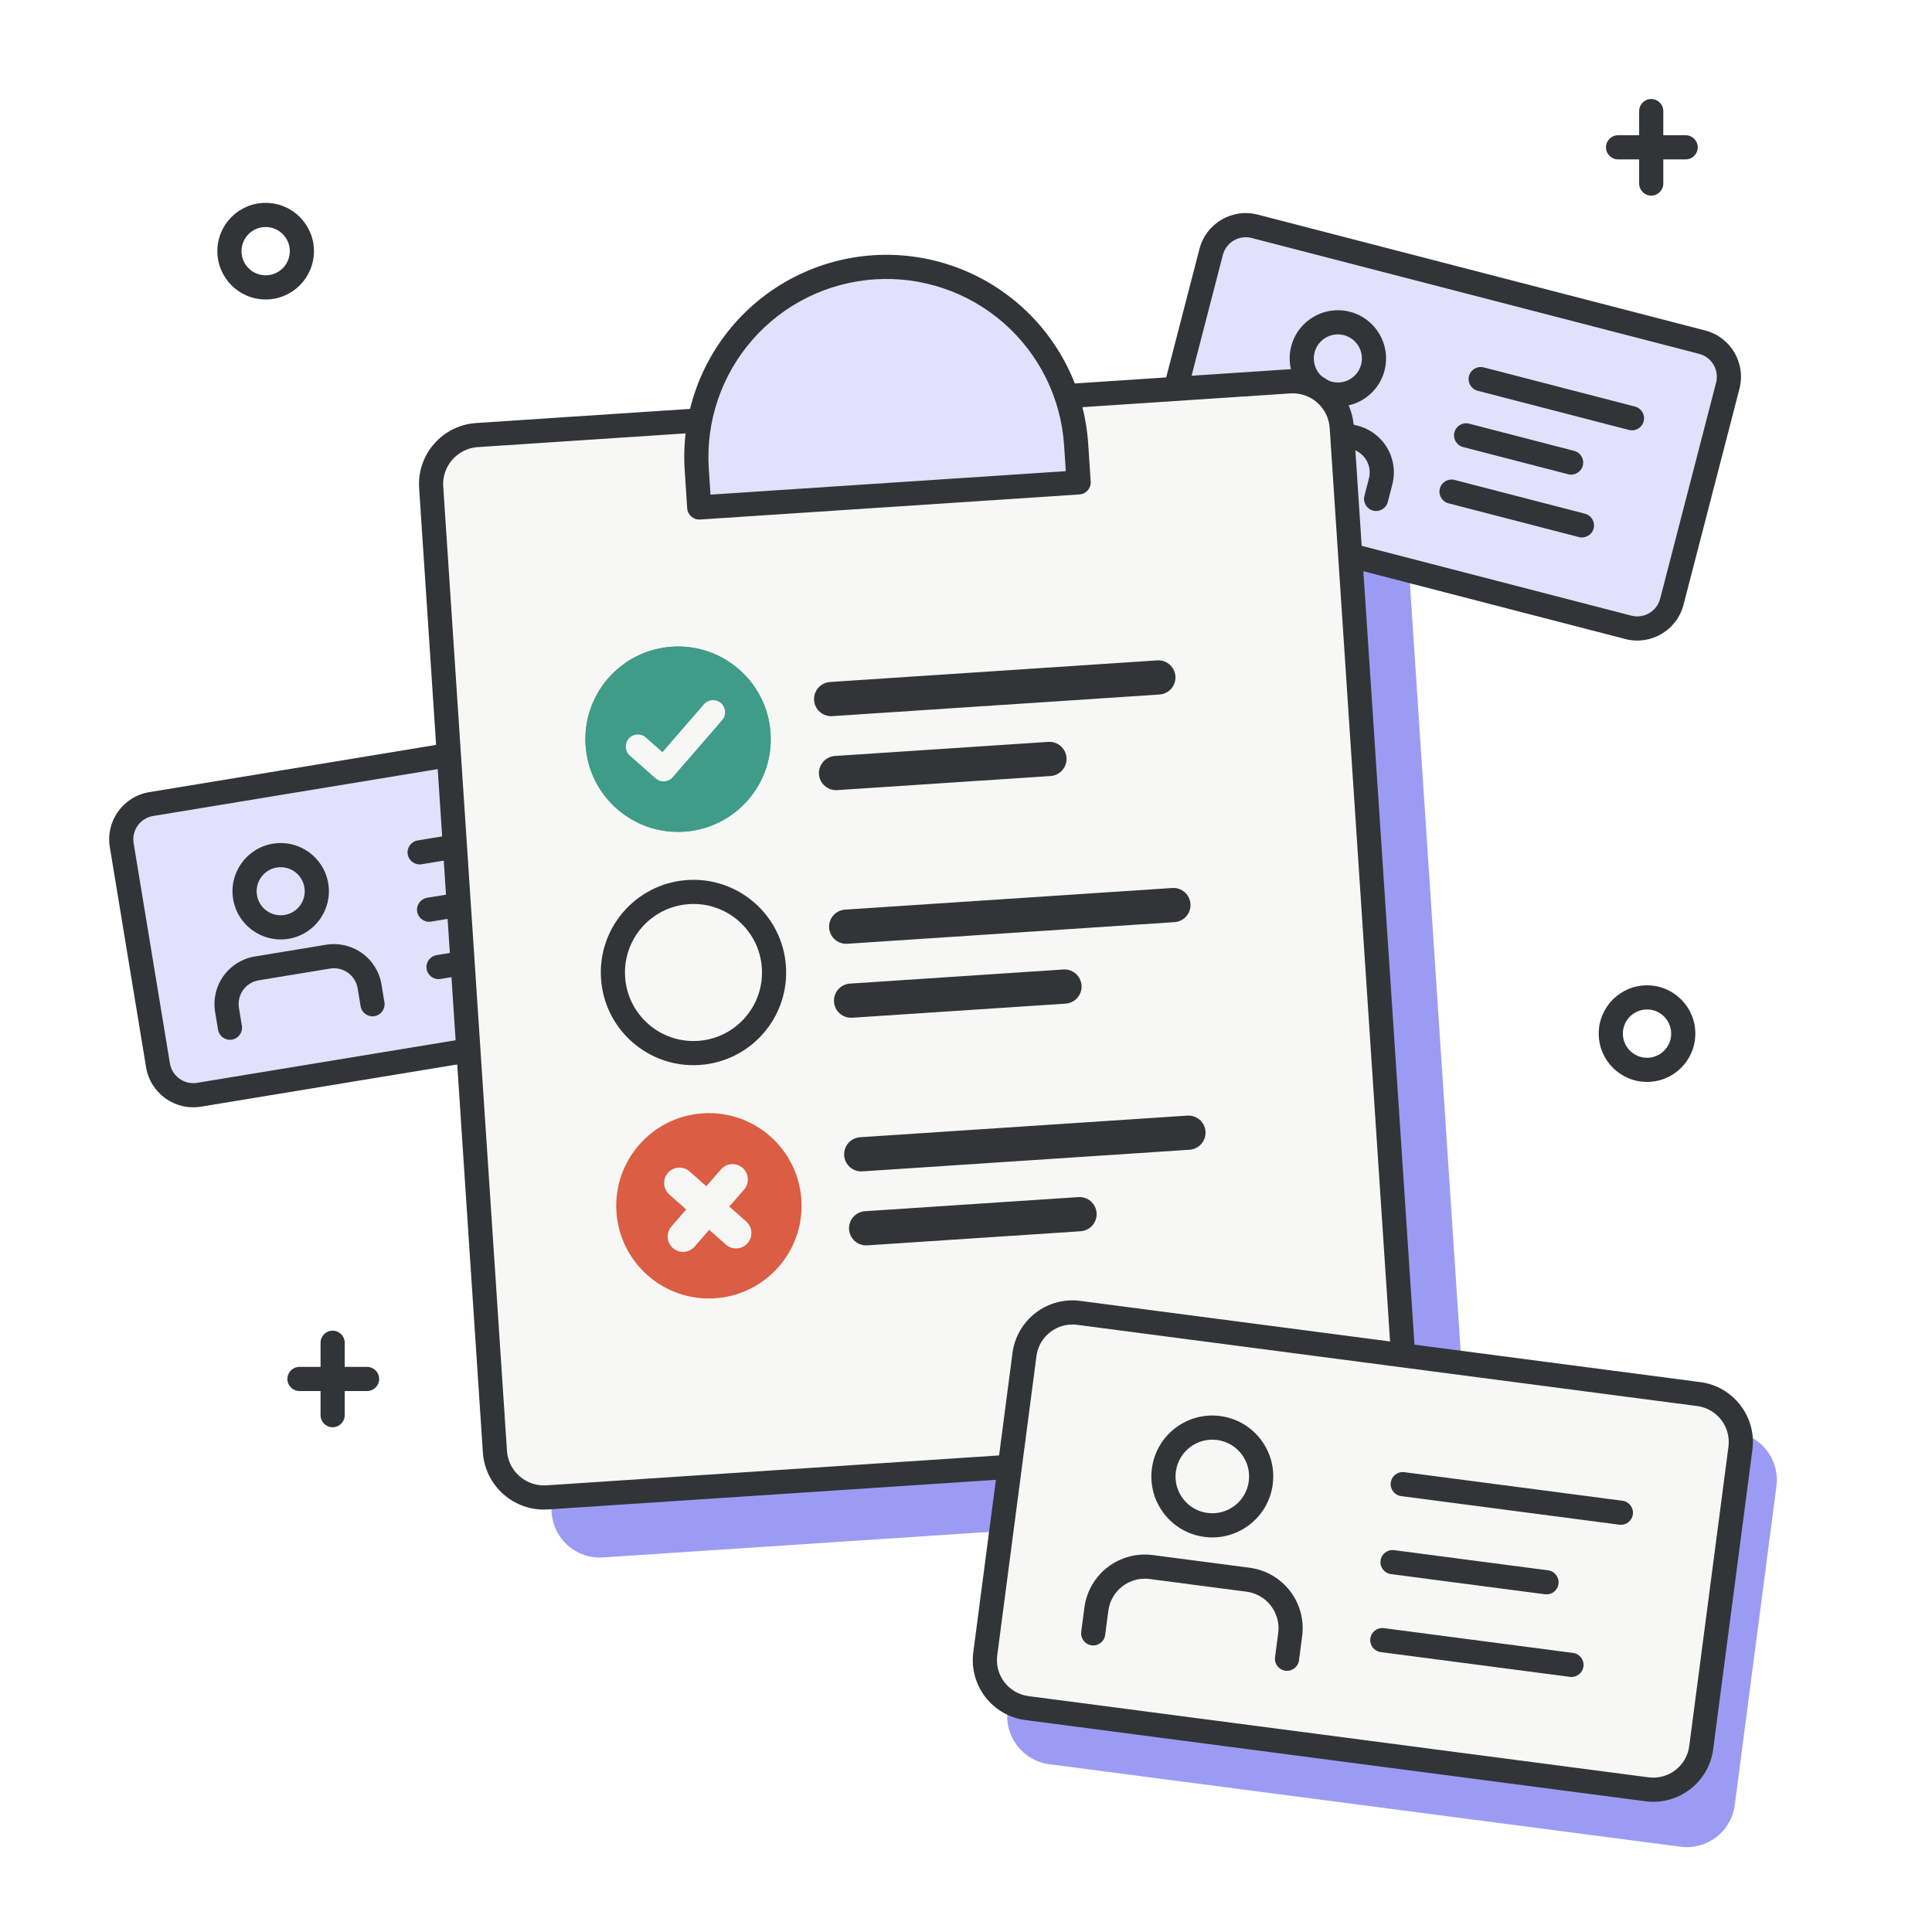 <svg width="400" height="400" viewBox="0 0 400 400" fill="none" xmlns="http://www.w3.org/2000/svg">
<path d="M101.869 126.538C101.505 121.027 105.677 116.264 111.188 115.9L280.818 104.688C286.329 104.324 291.092 108.496 291.456 114.007L303.789 300.6C304.153 306.11 299.981 310.873 294.47 311.237L124.84 322.449C119.329 322.813 114.567 318.641 114.202 313.13L101.869 126.538Z" fill="#9C9BF4"/>
<path d="M25.203 174.977C24.538 170.945 27.269 167.138 31.301 166.474L125.717 150.922C129.749 150.258 133.556 152.988 134.221 157.021L141.728 202.599C142.392 206.631 139.662 210.438 135.63 211.103L41.214 226.654C37.181 227.318 33.374 224.588 32.71 220.556L25.203 174.977Z" fill="#E1E1FC"/>
<path fill-rule="evenodd" clip-rule="evenodd" d="M22.736 175.384C21.847 169.989 25.5 164.895 30.895 164.007L125.311 148.455C130.705 147.567 135.799 151.22 136.687 156.614L144.195 202.193C145.083 207.587 141.43 212.681 136.036 213.569L41.62 229.121C36.225 230.009 31.132 226.357 30.243 220.962L22.736 175.384ZM31.707 168.94C29.038 169.38 27.23 171.901 27.669 174.571L35.177 220.149C35.617 222.819 38.137 224.627 40.807 224.187L135.223 208.636C137.893 208.196 139.701 205.675 139.261 203.005L131.754 157.427C131.314 154.757 128.793 152.949 126.123 153.389L31.707 168.94Z" fill="#323537"/>
<path fill-rule="evenodd" clip-rule="evenodd" d="M46.273 202.059C47.815 199.908 50.148 198.459 52.759 198.029L67.516 195.598C70.127 195.168 72.802 195.793 74.953 197.335C77.103 198.877 78.553 201.21 78.983 203.822L79.591 207.511C79.815 208.873 78.893 210.16 77.53 210.384C76.168 210.608 74.882 209.686 74.657 208.323L74.05 204.634C73.835 203.332 73.112 202.167 72.039 201.398C70.966 200.629 69.632 200.317 68.329 200.532L53.572 202.962C52.269 203.177 51.105 203.9 50.336 204.973C49.566 206.046 49.255 207.38 49.469 208.683L50.077 212.372C50.301 213.735 49.379 215.021 48.016 215.245C46.654 215.47 45.368 214.547 45.143 213.185L44.536 209.496C44.106 206.884 44.73 204.209 46.273 202.059Z" fill="#323537"/>
<path fill-rule="evenodd" clip-rule="evenodd" d="M57.305 179.611C54.593 180.058 52.756 182.619 53.203 185.332C53.649 188.045 56.211 189.881 58.923 189.435C61.636 188.988 63.473 186.427 63.026 183.714C62.579 181.001 60.018 179.164 57.305 179.611ZM48.269 186.145C47.373 180.707 51.055 175.573 56.493 174.678C61.93 173.782 67.064 177.464 67.96 182.901C68.855 188.339 65.173 193.473 59.736 194.368C54.299 195.264 49.165 191.582 48.269 186.145Z" fill="#323537"/>
<path fill-rule="evenodd" clip-rule="evenodd" d="M84.415 176.875C84.191 175.512 85.113 174.226 86.476 174.002L118.406 168.742C119.769 168.518 121.055 169.44 121.28 170.803C121.504 172.165 120.581 173.451 119.219 173.676L87.288 178.935C85.926 179.159 84.639 178.237 84.415 176.875Z" fill="#323537"/>
<path fill-rule="evenodd" clip-rule="evenodd" d="M86.372 188.75C86.148 187.387 87.07 186.101 88.433 185.877L110.596 182.226C111.958 182.002 113.245 182.924 113.469 184.287C113.693 185.649 112.771 186.935 111.409 187.16L89.245 190.81C87.883 191.035 86.597 190.112 86.372 188.75Z" fill="#323537"/>
<path fill-rule="evenodd" clip-rule="evenodd" d="M88.328 200.625C88.104 199.263 89.026 197.976 90.389 197.752L117.908 193.219C119.271 192.995 120.557 193.917 120.782 195.28C121.006 196.642 120.083 197.928 118.721 198.153L91.201 202.685C89.839 202.91 88.553 201.987 88.328 200.625Z" fill="#323537"/>
<path d="M250.758 52.163C251.782 48.207 255.819 45.83 259.775 46.855L352.409 70.839C356.365 71.863 358.742 75.9 357.718 79.856L346.14 124.575C345.115 128.531 341.078 130.907 337.122 129.883L244.488 105.899C240.532 104.875 238.155 100.837 239.18 96.881L250.758 52.163Z" fill="#E1E1FC"/>
<path fill-rule="evenodd" clip-rule="evenodd" d="M248.337 51.537C249.707 46.244 255.109 43.064 260.402 44.434L353.035 68.418C358.328 69.789 361.508 75.19 360.138 80.483L348.559 125.201C347.189 130.494 341.788 133.674 336.495 132.303L243.861 108.319C238.568 106.949 235.389 101.547 236.759 96.255L248.337 51.537ZM259.148 49.275C256.529 48.597 253.856 50.17 253.177 52.79L241.599 97.508C240.921 100.127 242.495 102.801 245.114 103.479L337.748 127.463C340.368 128.141 343.041 126.567 343.719 123.948L355.297 79.23C355.975 76.61 354.402 73.937 351.782 73.259L259.148 49.275Z" fill="#323537"/>
<path fill-rule="evenodd" clip-rule="evenodd" d="M259.066 85.455C261.347 84.112 264.067 83.731 266.629 84.394L281.107 88.143C283.669 88.806 285.863 90.46 287.205 92.74C288.548 95.021 288.929 97.741 288.266 100.303L287.329 103.923C286.983 105.259 285.619 106.062 284.282 105.716C282.945 105.37 282.142 104.006 282.488 102.669L283.426 99.05C283.756 97.772 283.566 96.414 282.896 95.277C282.227 94.139 281.132 93.314 279.854 92.983L265.376 89.234C264.098 88.903 262.741 89.094 261.603 89.763C260.465 90.433 259.64 91.528 259.309 92.806L258.372 96.425C258.026 97.762 256.662 98.565 255.325 98.219C253.989 97.873 253.186 96.509 253.532 95.172L254.469 91.552C255.132 88.991 256.786 86.797 259.066 85.455Z" fill="#323537"/>
<path fill-rule="evenodd" clip-rule="evenodd" d="M278.238 69.391C275.577 68.702 272.861 70.301 272.171 72.962C271.482 75.624 273.081 78.34 275.743 79.029C278.404 79.718 281.12 78.119 281.809 75.457C282.499 72.796 280.9 70.08 278.238 69.391ZM267.331 71.709C268.712 66.374 274.157 63.169 279.491 64.55C284.826 65.932 288.031 71.376 286.65 76.711C285.269 82.046 279.824 85.251 274.49 83.869C269.155 82.488 265.95 77.044 267.331 71.709Z" fill="#323537"/>
<path fill-rule="evenodd" clip-rule="evenodd" d="M304.138 77.859C304.484 76.522 305.848 75.719 307.185 76.065L338.513 84.176C339.85 84.522 340.653 85.887 340.307 87.223C339.961 88.56 338.596 89.363 337.26 89.017L305.932 80.906C304.595 80.559 303.792 79.195 304.138 77.859Z" fill="#323537"/>
<path fill-rule="evenodd" clip-rule="evenodd" d="M301.121 89.51C301.467 88.173 302.832 87.37 304.168 87.716L325.913 93.346C327.25 93.692 328.053 95.056 327.707 96.393C327.361 97.73 325.997 98.533 324.66 98.187L302.915 92.557C301.578 92.211 300.775 90.847 301.121 89.51Z" fill="#323537"/>
<path fill-rule="evenodd" clip-rule="evenodd" d="M298.105 101.161C298.451 99.824 299.815 99.021 301.152 99.367L328.152 106.358C329.489 106.704 330.292 108.068 329.946 109.405C329.599 110.741 328.235 111.544 326.899 111.198L299.898 104.208C298.562 103.862 297.759 102.497 298.105 101.161Z" fill="#323537"/>
<path d="M102.468 300.537L89.272 100.898C88.902 95.292 93.146 90.447 98.753 90.076L266.971 78.957C272.577 78.587 277.423 82.831 277.793 88.438L290.989 288.076C291.359 293.683 287.115 298.528 281.508 298.898L113.29 310.017C107.684 310.387 102.838 306.143 102.468 300.537Z" fill="#F7F7F5"/>
<path fill-rule="evenodd" clip-rule="evenodd" d="M98.917 92.57C94.688 92.85 91.487 96.505 91.766 100.733L104.962 300.372C105.241 304.6 108.896 307.802 113.124 307.522L281.343 296.404C285.571 296.124 288.773 292.47 288.493 288.241L275.298 88.603C275.019 84.374 271.364 81.172 267.135 81.452L98.917 92.57ZM86.777 101.063C86.316 94.079 91.603 88.043 98.587 87.581L266.805 76.463C273.79 76.001 279.826 81.289 280.287 88.273L293.482 287.911C293.944 294.895 288.656 300.931 281.672 301.393L113.454 312.511C106.47 312.973 100.434 307.686 99.972 300.701L86.777 101.063Z" fill="#323537"/>
<path d="M144.773 105.067L144.254 97.212C143.566 86.796 147.043 76.532 153.922 68.68C160.801 60.828 170.517 56.029 180.933 55.341C191.35 54.652 201.613 58.13 209.465 65.009C217.318 71.887 222.116 81.604 222.804 92.02L223.324 99.875L144.773 105.067Z" fill="#E1E1FC"/>
<path fill-rule="evenodd" clip-rule="evenodd" d="M181.098 57.835C171.343 58.48 162.244 62.974 155.802 70.327C149.36 77.681 146.103 87.292 146.748 97.047L147.102 102.408L220.663 97.546L220.309 92.185C219.664 82.43 215.171 73.331 207.817 66.889C200.464 60.447 190.852 57.191 181.098 57.835ZM152.041 67.032C159.356 58.681 169.69 53.578 180.768 52.846C191.846 52.114 202.761 55.813 211.112 63.128C219.463 70.444 224.566 80.777 225.298 91.855L225.817 99.71C225.909 101.088 224.866 102.279 223.488 102.37L144.937 107.562C143.56 107.653 142.369 106.61 142.278 105.232L141.759 97.377C141.027 86.299 144.725 75.384 152.041 67.032Z" fill="#323537"/>
<path d="M159.531 151.777C160.23 162.351 152.225 171.489 141.652 172.188C131.079 172.886 121.941 164.882 121.242 154.308C120.543 143.735 128.548 134.597 139.121 133.898C149.695 133.199 158.832 141.204 159.531 151.777Z" fill="#3E9C89"/>
<path fill-rule="evenodd" clip-rule="evenodd" d="M141.322 167.198C149.14 166.682 155.059 159.925 154.542 152.107C154.025 144.289 147.269 138.371 139.451 138.887C131.633 139.404 125.714 146.161 126.231 153.978C126.748 161.796 133.504 167.715 141.322 167.198ZM141.652 172.188C152.225 171.489 160.23 162.351 159.531 151.777C158.832 141.204 149.695 133.199 139.121 133.898C128.548 134.597 120.543 143.735 121.242 154.308C121.941 164.882 131.079 172.886 141.652 172.188Z" fill="#3E9C89"/>
<path d="M168.547 144.969C168.418 143.017 169.896 141.33 171.848 141.201L239.591 136.724C241.543 136.595 243.23 138.073 243.359 140.025V140.025C243.488 141.977 242.01 143.664 240.058 143.793L172.315 148.27C170.363 148.399 168.676 146.921 168.547 144.969V144.969Z" fill="#323537"/>
<path d="M171.662 192.095C171.533 190.143 173.011 188.456 174.963 188.327L242.706 183.849C244.658 183.72 246.345 185.198 246.474 187.15V187.15C246.603 189.102 245.125 190.789 243.173 190.918L175.43 195.396C173.478 195.525 171.791 194.047 171.662 192.095V192.095Z" fill="#323537"/>
<path d="M174.777 239.22C174.648 237.268 176.125 235.581 178.077 235.452L245.82 230.975C247.772 230.846 249.459 232.323 249.588 234.275V234.275C249.717 236.227 248.239 237.914 246.287 238.043L178.545 242.521C176.593 242.65 174.906 241.172 174.777 239.22V239.22Z" fill="#323537"/>
<path d="M169.56 160.285C169.431 158.333 170.909 156.646 172.861 156.517L217.041 153.597C218.993 153.468 220.68 154.946 220.809 156.898V156.898C220.938 158.85 219.46 160.537 217.508 160.666L173.328 163.586C171.376 163.715 169.689 162.237 169.56 160.285V160.285Z" fill="#323537"/>
<path d="M172.674 207.411C172.545 205.459 174.023 203.772 175.975 203.643L220.155 200.722C222.107 200.593 223.794 202.071 223.923 204.023V204.023C224.052 205.975 222.574 207.662 220.622 207.791L176.442 210.711C174.49 210.84 172.803 209.363 172.674 207.411V207.411Z" fill="#323537"/>
<path d="M175.789 254.536C175.66 252.584 177.138 250.897 179.09 250.768L223.27 247.848C225.222 247.719 226.909 249.197 227.038 251.149V251.149C227.167 253.101 225.689 254.788 223.737 254.917L179.557 257.837C177.605 257.966 175.918 256.488 175.789 254.536V254.536Z" fill="#323537"/>
<path fill-rule="evenodd" clip-rule="evenodd" d="M149.268 145.566C150.311 146.471 150.424 148.049 149.519 149.093L139.271 160.911C138.834 161.416 138.213 161.724 137.547 161.768C136.881 161.812 136.225 161.588 135.725 161.146L130.401 156.433C129.367 155.518 129.27 153.938 130.185 152.904C131.1 151.87 132.68 151.774 133.714 152.689L137.148 155.728L145.741 145.817C146.646 144.774 148.225 144.661 149.268 145.566Z" fill="#F7F7F5"/>
<path d="M162.724 200.081C163.423 210.655 155.418 219.792 144.844 220.491C134.271 221.19 125.133 213.185 124.434 202.612C123.735 192.039 131.74 182.901 142.314 182.202C152.887 181.503 162.025 189.508 162.724 200.081Z" fill="#F7F7F5"/>
<path fill-rule="evenodd" clip-rule="evenodd" d="M144.515 215.502C152.333 214.985 158.251 208.229 157.735 200.411C157.218 192.593 150.461 186.674 142.643 187.191C134.825 187.708 128.907 194.464 129.423 202.282C129.94 210.1 136.697 216.019 144.515 215.502ZM144.844 220.491C155.418 219.792 163.423 210.655 162.724 200.081C162.025 189.508 152.887 181.503 142.314 182.202C131.74 182.901 123.735 192.039 124.434 202.612C125.133 213.185 134.271 221.19 144.844 220.491Z" fill="#323537"/>
<path d="M165.916 248.385C166.615 258.958 158.61 268.096 148.037 268.795C137.463 269.494 128.326 261.489 127.627 250.916C126.928 240.342 134.933 231.204 145.506 230.505C156.079 229.807 165.217 237.811 165.916 248.385Z" fill="#DB5D44"/>
<path fill-rule="evenodd" clip-rule="evenodd" d="M153.742 241.793C155.068 242.944 155.211 244.951 154.061 246.278L143.813 258.097C142.663 259.423 140.655 259.566 139.328 258.416C138.002 257.266 137.859 255.258 139.009 253.931L149.257 242.112C150.407 240.786 152.415 240.643 153.742 241.793Z" fill="#F6F6F5"/>
<path fill-rule="evenodd" clip-rule="evenodd" d="M138.295 242.814C137.132 244.129 137.254 246.138 138.569 247.302L150.284 257.669C151.599 258.833 153.608 258.71 154.771 257.395C155.935 256.08 155.813 254.071 154.498 252.907L142.783 242.54C141.468 241.377 139.459 241.499 138.295 242.814Z" fill="#F6F6F5"/>
<path d="M217.254 288.021C217.97 282.545 222.989 278.685 228.465 279.401L359.174 296.484C364.651 297.2 368.51 302.219 367.794 307.695L359.164 373.728C358.448 379.204 353.429 383.063 347.953 382.348L217.244 365.265C211.767 364.549 207.908 359.529 208.624 354.053L217.254 288.021Z" fill="#9C9BF4"/>
<path d="M212.107 280.44C212.825 274.958 217.852 271.096 223.334 271.814L351.71 288.629C357.192 289.347 361.055 294.374 360.337 299.857L352.219 361.829C351.501 367.311 346.474 371.174 340.992 370.456L212.616 353.64C207.133 352.922 203.271 347.895 203.989 342.413L212.107 280.44Z" fill="#F7F7F5"/>
<path fill-rule="evenodd" clip-rule="evenodd" d="M209.628 280.116C210.525 273.264 216.807 268.437 223.659 269.335L352.034 286.15C358.886 287.048 363.713 293.33 362.815 300.181L354.698 362.153C353.8 369.005 347.518 373.832 340.667 372.934L212.291 356.119C205.44 355.221 200.613 348.939 201.51 342.088L209.628 280.116ZM223.009 274.292C218.896 273.754 215.124 276.652 214.586 280.765L206.468 342.737C205.929 346.851 208.827 350.622 212.941 351.161L341.316 367.977C345.43 368.515 349.201 365.618 349.74 361.504L357.858 299.532C358.396 295.418 355.499 291.647 351.385 291.108L223.009 274.292Z" fill="#323537"/>
<path d="M266.463 343.428L267.12 338.412C267.469 335.751 266.746 333.061 265.111 330.933C263.476 328.805 261.063 327.414 258.402 327.066L238.337 324.437C235.676 324.089 232.986 324.812 230.858 326.447C228.73 328.082 227.339 330.495 226.991 333.156L226.334 338.172" fill="#F7F7F5"/>
<path fill-rule="evenodd" clip-rule="evenodd" d="M229.336 324.464C231.989 322.425 235.344 321.524 238.663 321.959L258.727 324.587C262.045 325.021 265.055 326.756 267.094 329.41C269.133 332.064 270.034 335.419 269.6 338.737L268.943 343.753C268.763 345.122 267.508 346.086 266.139 345.907C264.77 345.728 263.806 344.473 263.985 343.104L264.642 338.087C264.904 336.084 264.36 334.059 263.129 332.456C261.898 330.854 260.081 329.807 258.078 329.544L238.013 326.916C236.01 326.654 233.984 327.198 232.382 328.429C230.78 329.66 229.733 331.477 229.47 333.48L228.813 338.497C228.634 339.866 227.379 340.83 226.01 340.651C224.641 340.471 223.676 339.216 223.856 337.847L224.513 332.831C224.947 329.513 226.682 326.503 229.336 324.464Z" fill="#323537"/>
<path d="M249.682 315.719C255.223 316.445 260.303 312.541 261.029 307.001C261.755 301.46 257.851 296.38 252.311 295.654C246.77 294.928 241.69 298.832 240.964 304.372C240.238 309.913 244.142 314.993 249.682 315.719Z" fill="#F7F7F5"/>
<path fill-rule="evenodd" clip-rule="evenodd" d="M251.986 298.133C247.814 297.587 243.989 300.525 243.443 304.697C242.896 308.869 245.835 312.694 250.007 313.24C254.179 313.786 258.004 310.848 258.55 306.676C259.096 302.504 256.158 298.679 251.986 298.133ZM238.485 304.048C239.39 297.138 245.725 292.27 252.635 293.175C259.545 294.08 264.413 300.416 263.508 307.325C262.603 314.235 256.267 319.103 249.358 318.198C242.448 317.293 237.58 310.957 238.485 304.048Z" fill="#323537"/>
<path fill-rule="evenodd" clip-rule="evenodd" d="M287.943 306.951C288.122 305.582 289.377 304.618 290.746 304.797L335.913 310.713C337.282 310.892 338.246 312.148 338.067 313.517C337.887 314.886 336.632 315.85 335.263 315.671L290.097 309.755C288.728 309.575 287.764 308.32 287.943 306.951Z" fill="#323537"/>
<path fill-rule="evenodd" clip-rule="evenodd" d="M285.827 323.098C286.006 321.729 287.261 320.764 288.63 320.944L320.516 325.12C321.885 325.3 322.849 326.555 322.67 327.924C322.491 329.293 321.235 330.257 319.866 330.078L287.981 325.901C286.612 325.722 285.647 324.467 285.827 323.098Z" fill="#323537"/>
<path fill-rule="evenodd" clip-rule="evenodd" d="M283.712 339.244C283.892 337.875 285.147 336.911 286.516 337.09L325.684 342.221C327.053 342.4 328.018 343.655 327.839 345.024C327.659 346.393 326.404 347.358 325.035 347.178L285.867 342.048C284.498 341.868 283.533 340.613 283.712 339.244Z" fill="#323537"/>
<path fill-rule="evenodd" clip-rule="evenodd" d="M68.868 275.5C70.249 275.5 71.368 276.619 71.368 278V283H76C77.381 283 78.5 284.119 78.5 285.5C78.5 286.881 77.381 288 76 288H71.368V293C71.368 294.381 70.249 295.5 68.868 295.5C67.487 295.5 66.368 294.381 66.368 293V288H62C60.619 288 59.5 286.881 59.5 285.5C59.5 284.119 60.619 283 62 283H66.368V278C66.368 276.619 67.487 275.5 68.868 275.5Z" fill="#323537"/>
<path fill-rule="evenodd" clip-rule="evenodd" d="M341.868 20.5C343.249 20.5 344.368 21.619 344.368 23V28H349C350.381 28 351.5 29.119 351.5 30.5C351.5 31.881 350.381 33 349 33H344.368V38C344.368 39.381 343.249 40.5 341.868 40.5C340.487 40.5 339.368 39.381 339.368 38V33H335C333.619 33 332.5 31.881 332.5 30.5C332.5 29.119 333.619 28 335 28H339.368V23C339.368 21.619 340.487 20.5 341.868 20.5Z" fill="#323537"/>
<path fill-rule="evenodd" clip-rule="evenodd" d="M55 57C57.761 57 60 54.761 60 52C60 49.239 57.761 47 55 47C52.239 47 50 49.239 50 52C50 54.761 52.239 57 55 57ZM55 62C60.523 62 65 57.523 65 52C65 46.477 60.523 42 55 42C49.477 42 45 46.477 45 52C45 57.523 49.477 62 55 62Z" fill="#323537"/>
<path fill-rule="evenodd" clip-rule="evenodd" d="M341 219C343.761 219 346 216.761 346 214C346 211.239 343.761 209 341 209C338.239 209 336 211.239 336 214C336 216.761 338.239 219 341 219ZM341 224C346.523 224 351 219.523 351 214C351 208.477 346.523 204 341 204C335.477 204 331 208.477 331 214C331 219.523 335.477 224 341 224Z" fill="#323537"/>
</svg>
